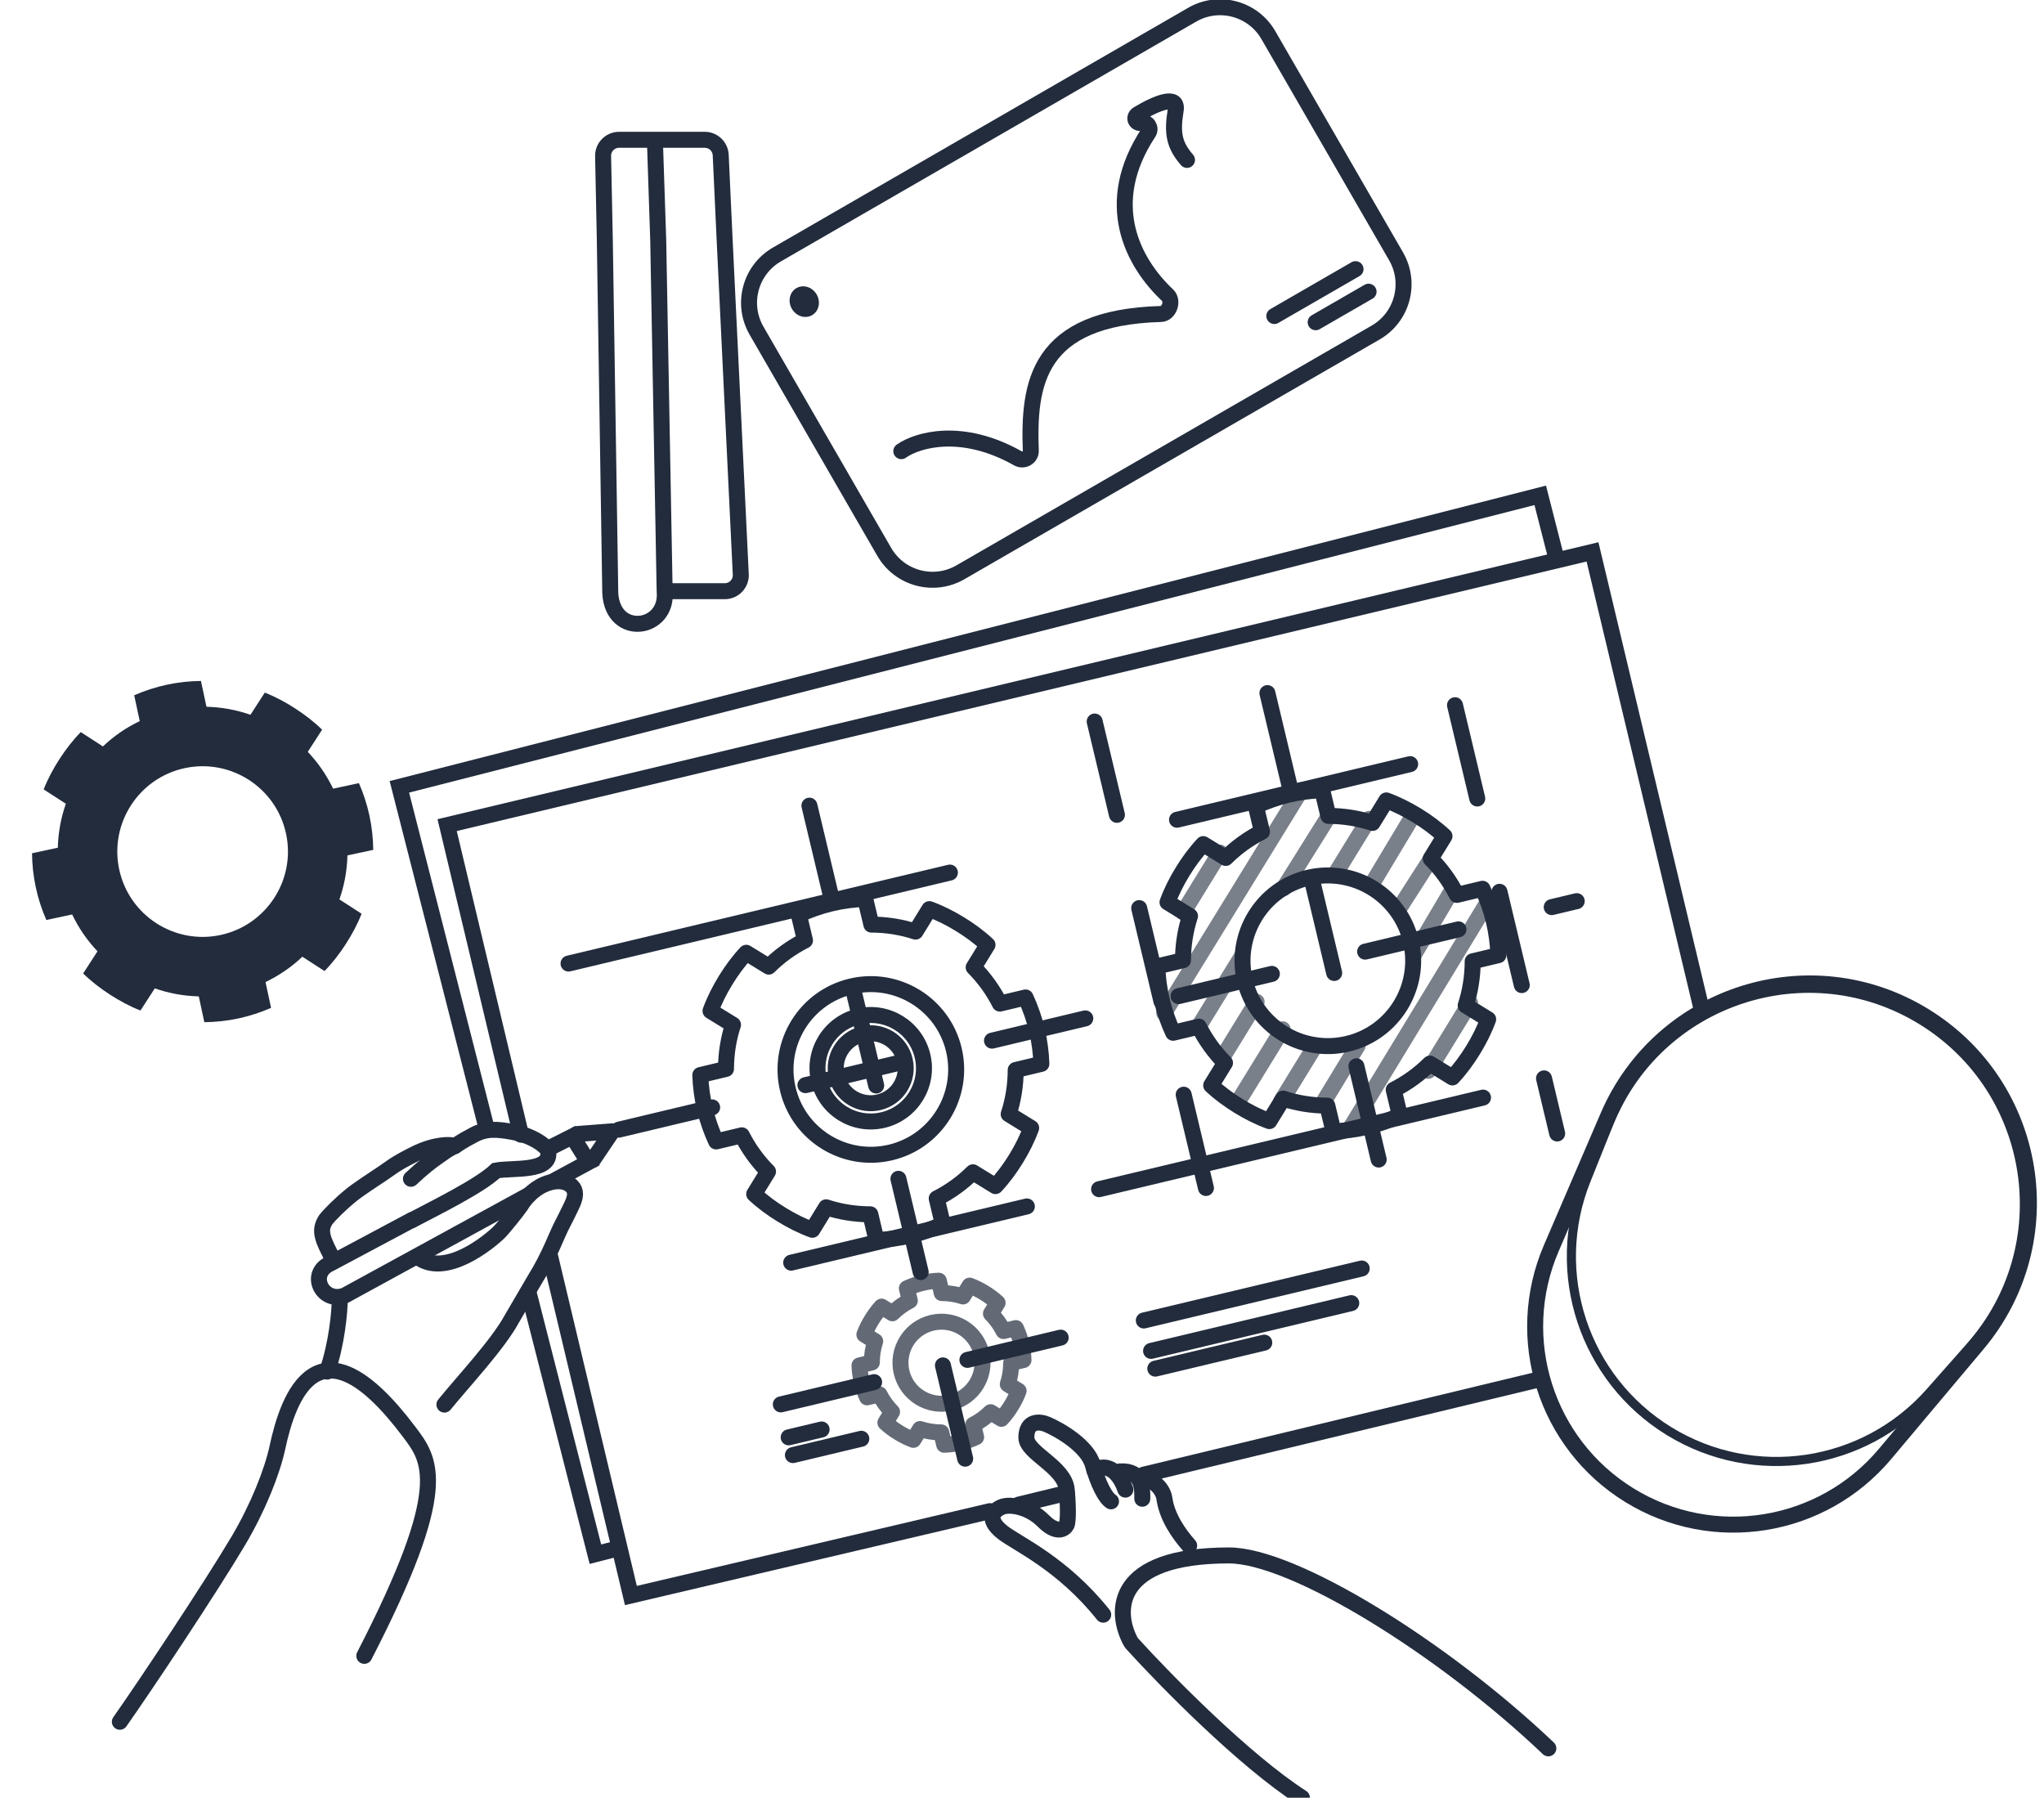 <?xml version="1.0" encoding="UTF-8"?> <svg xmlns="http://www.w3.org/2000/svg" width="224" height="197" viewBox="0 0 224 197" fill="none"><g clip-path="url(#clip0_214_1180)"><path d="M53.375 123.835L43.766 86.224L168.794 54.28L170.627 61.454" stroke="#222C3D" stroke-width="1.752"></path><path d="M57.934 141.677L65.25 170.312L67.949 169.622" stroke="#222C3D" stroke-width="1.752"></path><path d="M111.631 164.883L116.912 163.599" stroke="#222C3D" stroke-width="1.752" stroke-linecap="round"></path><path d="M125.332 161.6L168.941 151.094" stroke="#222C3D" stroke-width="1.752" stroke-linecap="round"></path><path d="M108.488 165.596L69.139 174.841L60.239 137.475" stroke="#222C3D" stroke-width="1.752" stroke-linecap="round"></path><path d="M57.092 124.343L49 90.419L174.522 60.477L186.516 110.755" stroke="#222C3D" stroke-width="1.752" stroke-linecap="round"></path><path d="M18.284 75.034C17.032 75.302 15.837 75.696 14.707 76.19L15.314 79.018C13.807 79.742 12.456 80.675 11.278 81.796L8.849 80.225C7.969 81.125 7.204 82.123 6.523 83.175C5.843 84.227 5.246 85.335 4.787 86.505L7.216 88.076C6.677 89.611 6.38 91.226 6.337 92.897L3.509 93.503C3.522 94.737 3.653 95.988 3.922 97.24C4.191 98.492 4.584 99.687 5.078 100.817L7.906 100.21C8.63 101.716 9.564 103.068 10.684 104.246L9.113 106.675C10.013 107.555 11.011 108.32 12.063 109.001C13.115 109.681 14.223 110.278 15.394 110.737L16.965 108.308C18.499 108.847 20.114 109.144 21.785 109.187L22.392 112.015C23.625 112.002 24.876 111.871 26.128 111.602C27.38 111.333 28.575 110.94 29.705 110.446L29.099 107.618C30.605 106.894 31.956 105.96 33.135 104.84L35.563 106.411C36.443 105.511 37.209 104.513 37.889 103.461C38.569 102.409 39.166 101.301 39.625 100.13L37.196 98.559C37.735 97.025 38.032 95.41 38.075 93.739L40.903 93.132C40.89 91.899 40.759 90.648 40.49 89.396C40.222 88.144 39.828 86.949 39.334 85.819L36.506 86.425C35.782 84.919 34.849 83.568 33.728 82.389L35.299 79.961C34.399 79.081 33.401 78.315 32.349 77.635C31.297 76.954 30.189 76.358 29.018 75.899L27.448 78.328C25.913 77.789 24.298 77.492 22.627 77.449L22.021 74.621C20.788 74.634 19.536 74.765 18.284 75.034V75.034ZM20.245 84.176C25.291 83.093 30.266 86.311 31.348 91.357C32.431 96.403 29.213 101.378 24.167 102.46C19.121 103.542 14.146 100.325 13.064 95.279C11.982 90.233 15.199 85.258 20.245 84.176Z" fill="#222C3D"></path><path d="M91.096 99.004C89.85 99.302 88.665 99.722 87.546 100.242L88.217 103.055C86.728 103.814 85.398 104.778 84.246 105.925L81.782 104.41C80.923 105.329 80.18 106.345 79.524 107.412C78.868 108.48 78.297 109.601 77.865 110.782L80.329 112.297C79.825 113.843 79.565 115.465 79.561 117.136L76.747 117.807C76.788 119.039 76.948 120.288 77.245 121.533C77.543 122.779 77.963 123.964 78.483 125.083L81.296 124.412C82.055 125.901 83.019 127.23 84.166 128.383L82.651 130.847C83.57 131.706 84.586 132.449 85.653 133.105C86.72 133.761 87.842 134.332 89.023 134.764L90.538 132.3C92.084 132.804 93.706 133.064 95.377 133.068L96.048 135.882C97.28 135.84 98.528 135.681 99.774 135.384C101.02 135.087 102.205 134.666 103.324 134.146L102.653 131.333C104.142 130.574 105.471 129.61 106.624 128.463L109.088 129.978C109.947 129.059 110.69 128.043 111.346 126.976C112.002 125.909 112.573 124.787 113.005 123.606L110.541 122.091C111.045 120.545 111.305 118.923 111.309 117.252L114.123 116.581C114.081 115.349 113.922 114.101 113.625 112.855C113.327 111.609 112.907 110.424 112.387 109.305L109.574 109.976C108.815 108.487 107.851 107.158 106.704 106.005L108.219 103.541C107.3 102.682 106.284 101.939 105.217 101.283C104.149 100.627 103.028 100.056 101.847 99.624L100.332 102.088C98.786 101.584 97.164 101.324 95.493 101.32L94.822 98.506C93.59 98.548 92.341 98.707 91.096 99.004V99.004ZM93.265 108.099C98.286 106.902 103.332 110.004 104.53 115.024C105.727 120.045 102.625 125.091 97.605 126.289C92.584 127.486 87.538 124.384 86.34 119.364C85.143 114.343 88.245 109.297 93.265 108.099Z" stroke="#222C3D" stroke-width="1.752" stroke-linecap="round" stroke-linejoin="round"></path><path d="M101.091 140.585C100.492 140.728 99.922 140.93 99.384 141.18L99.707 142.533C98.991 142.898 98.352 143.361 97.797 143.913L96.612 143.184C96.199 143.626 95.842 144.115 95.526 144.628C95.211 145.141 94.936 145.681 94.728 146.249L95.913 146.977C95.671 147.721 95.546 148.501 95.544 149.304L94.191 149.627C94.211 150.22 94.288 150.82 94.43 151.419C94.573 152.018 94.776 152.588 95.025 153.126L96.379 152.803C96.743 153.52 97.207 154.159 97.759 154.713L97.03 155.898C97.472 156.311 97.96 156.669 98.474 156.984C98.987 157.3 99.526 157.574 100.094 157.782L100.823 156.597C101.567 156.839 102.346 156.964 103.15 156.967L103.473 158.32C104.066 158.3 104.666 158.223 105.265 158.08C105.864 157.937 106.434 157.735 106.972 157.485L106.649 156.132C107.365 155.767 108.005 155.303 108.559 154.752L109.744 155.48C110.157 155.038 110.514 154.55 110.83 154.037C111.146 153.523 111.42 152.984 111.628 152.416L110.443 151.688C110.685 150.944 110.81 150.164 110.812 149.36L112.165 149.038C112.146 148.445 112.069 147.845 111.926 147.246C111.783 146.647 111.581 146.076 111.331 145.538L109.978 145.861C109.613 145.145 109.149 144.506 108.597 143.951L109.326 142.766C108.884 142.353 108.396 141.996 107.882 141.681C107.369 141.365 106.83 141.091 106.262 140.883L105.533 142.068C104.79 141.825 104.01 141.7 103.206 141.698L102.883 140.345C102.291 140.365 101.69 140.442 101.091 140.585V140.585ZM102.135 144.958C104.549 144.383 106.976 145.875 107.552 148.289C108.128 150.703 106.636 153.13 104.222 153.706C101.807 154.282 99.38 152.79 98.804 150.376C98.228 147.961 99.72 145.534 102.135 144.958Z" stroke="#222C3D" stroke-opacity="0.7" stroke-width="1.752" stroke-linecap="round" stroke-linejoin="round"></path><path d="M170.006 136.776L176.229 122.313C182.021 108.85 198.411 103.66 210.896 111.336C223.403 119.026 226.155 136.034 216.71 147.274L206.581 159.329C199.659 167.567 187.747 169.494 178.581 163.859C169.396 158.212 165.745 146.681 170.006 136.776Z" stroke="#222C3D" stroke-width="1.752"></path><path d="M173.821 129.329L176.301 123.141C181.749 109.548 198.125 104.136 210.6 111.805C223.1 119.49 225.643 136.593 215.919 147.582L211.501 152.575C204.269 160.749 192.207 162.542 182.909 156.826C173.589 151.096 169.751 139.485 173.821 129.329Z" stroke="#222C3D"></path><circle cx="95.421" cy="117.06" r="3.835" transform="rotate(-13.417 95.421 117.06)" stroke="#222C3D" stroke-width="1.752"></circle><circle cx="95.423" cy="117.061" r="5.833" transform="rotate(-13.417 95.423 117.061)" stroke="#222C3D" stroke-width="1.752"></circle><path d="M88.703 88.285L106.059 161.043" stroke="#222C3D" stroke-width="1.752" stroke-linecap="round" stroke-dasharray="10.51 10.51"></path><path d="M119.965 79.067L132.286 130.72" stroke="#222C3D" stroke-width="1.752" stroke-linecap="round" stroke-dasharray="10.51 10.51"></path><path d="M138.895 75.951L152.939 134.825" stroke="#222C3D" stroke-width="1.752" stroke-linecap="round" stroke-dasharray="10.51 10.51"></path><path d="M159.453 77.279L170.649 124.211" stroke="#222C3D" stroke-width="1.752" stroke-linecap="round" stroke-dasharray="10.51 10.51"></path><path d="M85.57 153.897L119.728 145.749" stroke="#222C3D" stroke-width="1.752" stroke-linecap="round" stroke-dasharray="10.51 10.51"></path><path d="M67.82 123.791L172.792 98.751" stroke="#222C3D" stroke-width="1.752" stroke-linecap="round" stroke-dasharray="10.51 10.51"></path><path d="M86.43 157.508L90.04 156.647" stroke="#222C3D" stroke-width="1.752" stroke-linecap="round"></path><path d="M125.348 144.703L149.23 139.006" stroke="#222C3D" stroke-width="1.752" stroke-linecap="round"></path><path d="M126.145 148.035L148.083 142.801" stroke="#222C3D" stroke-width="1.752" stroke-linecap="round"></path><path d="M126.609 149.979L138.551 147.13" stroke="#222C3D" stroke-width="1.752" stroke-linecap="round"></path><path d="M86.894 159.452L94.392 157.663" stroke="#222C3D" stroke-width="1.752" stroke-linecap="round"></path><path d="M129.676 99.967L133.693 93.432" stroke="#222C3D" stroke-opacity="0.6" stroke-width="1.752" stroke-linecap="round"></path><path d="M127.582 111.003L142.596 86.583" stroke="#222C3D" stroke-opacity="0.6" stroke-width="1.752" stroke-linecap="round"></path><path d="M131.236 112.695L136.113 104.759M145.677 89.342L140.676 97.34" stroke="#222C3D" stroke-opacity="0.6" stroke-width="1.752" stroke-linecap="round"></path><path d="M133.969 115.878L137.713 109.787M150.04 89.737L146.383 95.685" stroke="#222C3D" stroke-opacity="0.6" stroke-width="1.752" stroke-linecap="round"></path><path d="M135.509 121.009L140.561 112.791M154.956 89.199L150.245 97.05" stroke="#222C3D" stroke-opacity="0.6" stroke-width="1.752" stroke-linecap="round"></path><path d="M140.39 120.695L144.162 114.559M156.95 93.911L153.381 99.478" stroke="#222C3D" stroke-opacity="0.6" stroke-width="1.752" stroke-linecap="round"></path><path d="M144.852 121.069L148.781 114.599M159.091 97.623L154.951 104.617" stroke="#222C3D" stroke-opacity="0.6" stroke-width="1.752" stroke-linecap="round"></path><path d="M148.047 123.507L163.09 98.765" stroke="#222C3D" stroke-opacity="0.6" stroke-width="1.752" stroke-linecap="round"></path><path d="M156.527 117.344L161.092 109.898" stroke="#222C3D" stroke-opacity="0.6" stroke-width="1.752" stroke-linecap="round"></path><path d="M141.178 87.094C139.932 87.391 138.747 87.812 137.628 88.332L138.299 91.145C136.81 91.904 135.481 92.868 134.328 94.015L131.864 92.5C131.005 93.419 130.262 94.434 129.606 95.502C128.95 96.569 128.379 97.691 127.947 98.872L130.411 100.386C129.907 101.933 129.647 103.555 129.643 105.226L126.829 105.897C126.871 107.129 127.03 108.377 127.327 109.623C127.624 110.869 128.045 112.054 128.565 113.173L131.378 112.502C132.137 113.991 133.101 115.32 134.248 116.473L132.733 118.937C133.652 119.796 134.668 120.539 135.735 121.195C136.802 121.851 137.924 122.422 139.105 122.854L140.62 120.39C142.166 120.894 143.788 121.154 145.459 121.158L146.13 123.972C147.362 123.93 148.61 123.771 149.856 123.473C151.102 123.176 152.287 122.755 153.406 122.236L152.735 119.422C154.224 118.664 155.553 117.7 156.706 116.553L159.17 118.068C160.029 117.148 160.772 116.133 161.428 115.066C162.084 113.998 162.655 112.877 163.087 111.696L160.623 110.181C161.127 108.635 161.387 107.013 161.391 105.342L164.205 104.671C164.163 103.438 164.004 102.19 163.707 100.945C163.409 99.699 162.989 98.513 162.469 97.395L159.656 98.066C158.897 96.577 157.933 95.247 156.786 94.095L158.301 91.631C157.382 90.772 156.366 90.029 155.299 89.373C154.231 88.717 153.11 88.146 151.929 87.714L150.414 90.178C148.868 89.674 147.246 89.414 145.575 89.41L144.904 86.596C143.672 86.637 142.423 86.797 141.178 87.094V87.094ZM143.347 96.189C148.368 94.992 153.414 98.094 154.612 103.114C155.809 108.135 152.707 113.181 147.687 114.379C142.666 115.576 137.62 112.474 136.422 107.453C135.225 102.433 138.327 97.387 143.347 96.189Z" stroke="#222C3D" stroke-width="1.752" stroke-linecap="round" stroke-linejoin="round"></path><path d="M62.305 105.589L104.099 95.619" stroke="#222C3D" stroke-width="1.752" stroke-linecap="round"></path><path d="M86.707 138.365L112.533 132.204" stroke="#222C3D" stroke-width="1.752" stroke-linecap="round"></path><path d="M120.449 130.314L162.521 120.278" stroke="#222C3D" stroke-width="1.752" stroke-linecap="round"></path><path d="M128.988 89.829L154.537 83.734" stroke="#222C3D" stroke-width="1.752" stroke-linecap="round"></path><path d="M130.321 169.374C129.179 168.089 127.894 166.233 127.609 164.235C127.412 162.86 125.943 161.903 125.039 161.951" stroke="#222C3D" stroke-width="1.752" stroke-linecap="round"></path><path d="M125.185 164.236C125.185 163.189 125.27 161.124 122.758 161.238" stroke="#222C3D" stroke-width="1.752" stroke-linecap="round"></path><path d="M123.33 163.237C122.949 162.143 121.871 160.068 119.93 161.096" stroke="#222C3D" stroke-width="1.752" stroke-linecap="round"></path><path d="M121.756 164.522C121.138 164.141 120.329 162.58 119.758 160.525C119.187 158.469 116.189 156.718 114.762 156.099C114.001 155.766 112.478 155.586 112.478 157.527C112.478 159.24 116.675 160.724 116.903 163.237C117.131 165.749 116.998 166.853 116.903 167.091C116.665 167.567 115.818 168.147 114.334 166.663C112.849 165.178 110.908 164.807 109.908 165.093C109.052 165.378 107.853 166.349 109.908 167.947C111.436 169.135 116.446 171.345 120.9 176.941" stroke="#222C3D" stroke-width="1.752" stroke-linecap="round"></path><path d="M169.682 191.589C158.034 180.512 141.703 170.449 134.683 170.449C122 170.449 122.159 176.608 123.884 179.846C123.945 179.959 124.017 180.058 124.102 180.153C127.747 184.169 136.355 192.937 142.676 197.001" stroke="#222C3D" stroke-width="1.752" stroke-linecap="round"></path><path d="M13.134 188.677C15.875 184.794 23.031 174.046 26.124 168.835C28.242 165.266 29.831 161.299 30.407 158.601C31.549 153.255 34.832 143.613 44.824 156.888C47.188 160.029 49.487 162.897 39.923 181.454" stroke="#222C3D" stroke-width="1.752" stroke-linecap="round"></path><path d="M48.703 153.919C50.792 151.348 54.568 147.331 56.094 144.519L58.585 140.261C60.272 137.55 60.995 135.341 61.639 134.142C61.926 133.61 62.104 133.205 62.501 132.414C62.861 131.695 63.178 130.97 62.927 130.375C62.734 129.919 61.931 129.121 60.258 129.577C58.586 130.032 57.445 131.445 57.084 132.094C56.722 132.632 55.151 134.582 54.721 135.009C53.721 136.004 48.796 140.126 45.724 137.711" stroke="#222C3D" stroke-width="1.752" stroke-linecap="round"></path><path d="M45.13 133.718C47.68 132.37 52.633 129.939 54.358 128.271C56.13 127.928 60.506 128.501 60.065 126.151C59.973 125.662 58.432 124.447 56.141 124.035C54.493 123.739 53.298 123.623 51.929 124.359C51.153 124.776 50.845 124.924 49.842 125.59C49.064 125.933 48.59 126.329 47.955 126.766C47.303 127.214 46.357 127.927 45.035 129.175" stroke="#222C3D" stroke-width="1.752" stroke-linecap="round"></path><path d="M49.842 125.591C49.426 125.364 47.629 125.379 45.51 126.428C43.196 127.575 42.8 128.008 41.904 128.6C41.008 129.191 39.215 130.374 38.514 130.944C37.272 131.954 36.141 133.091 35.694 133.665C34.908 134.88 35.346 135.799 36.528 138.06" stroke="#222C3D" stroke-width="1.752" stroke-linecap="round"></path><path d="M37.237 142.257C37.237 143.763 36.895 147.33 35.851 150.302" stroke="#222C3D" stroke-width="1.752" stroke-linecap="round"></path><path d="M57.954 130.944L37.797 141.958C35.362 142.911 33.667 139.572 36.223 138.445L45.113 133.705M60.758 129.374L64.486 127.358L62.721 124.536L60.197 125.81" stroke="#222C3D" stroke-width="1.752" stroke-linecap="round"></path><path d="M64.992 127.085L67.094 123.975" stroke="#222C3D" stroke-width="1.752" stroke-linecap="round"></path><path d="M63.224 124.273L67.094 123.975" stroke="#222C3D" stroke-width="1.752" stroke-linecap="round"></path><path d="M72.838 64.785C73.251 69.086 67.143 69.918 66.879 64.997L66.281 26.311L66.093 17.108C66.073 16.126 66.863 15.32 67.845 15.32L71.767 15.32M72.838 64.785L72.134 26.312L71.767 15.32M72.838 64.785L79.431 64.785C80.432 64.785 81.23 63.949 81.181 62.949L79.414 26.312L78.982 16.991C78.938 16.056 78.168 15.32 77.231 15.32L71.767 15.32" stroke="#222C3D" stroke-width="1.752" stroke-linecap="round"></path><path d="M85.144 27.885L130.65 1.612C133.573 -0.075 137.31 0.926 138.998 3.849L152.995 28.092C154.682 31.015 153.681 34.753 150.758 36.44L105.252 62.713C102.329 64.401 98.591 63.399 96.903 60.476L82.907 36.233C81.219 33.31 82.221 29.573 85.144 27.885Z" stroke="#222C3D" stroke-width="1.752"></path><ellipse cx="88.138" cy="33.054" rx="1.57" ry="1.713" transform="rotate(-30 88.138 33.054)" fill="#222C3D"></ellipse><path d="M139.652 34.631L148.553 29.492M144.183 35.312L149.981 31.965" stroke="#222C3D" stroke-width="1.752" stroke-linecap="round"></path><path d="M98.773 49.44C100.547 48.189 105.424 46.768 111.547 50.225C112.178 50.581 112.992 50.117 112.965 49.394C112.692 42.096 113.624 34.788 127.228 34.407C128.136 34.382 128.615 32.975 127.954 32.352C124.129 28.744 120.731 22.314 125.862 14.532C126.197 14.023 125.741 13.317 125.15 13.461V13.461C124.482 13.624 124.129 12.854 124.718 12.501C126.854 11.222 129.132 10.343 128.84 12.093C128.417 14.633 128.697 15.923 130.081 17.522" stroke="#222C3D" stroke-width="1.752" stroke-linecap="round"></path></g><defs><clipPath id="clip0_214_1180"><rect width="224" height="197" fill="white"></rect></clipPath></defs></svg> 